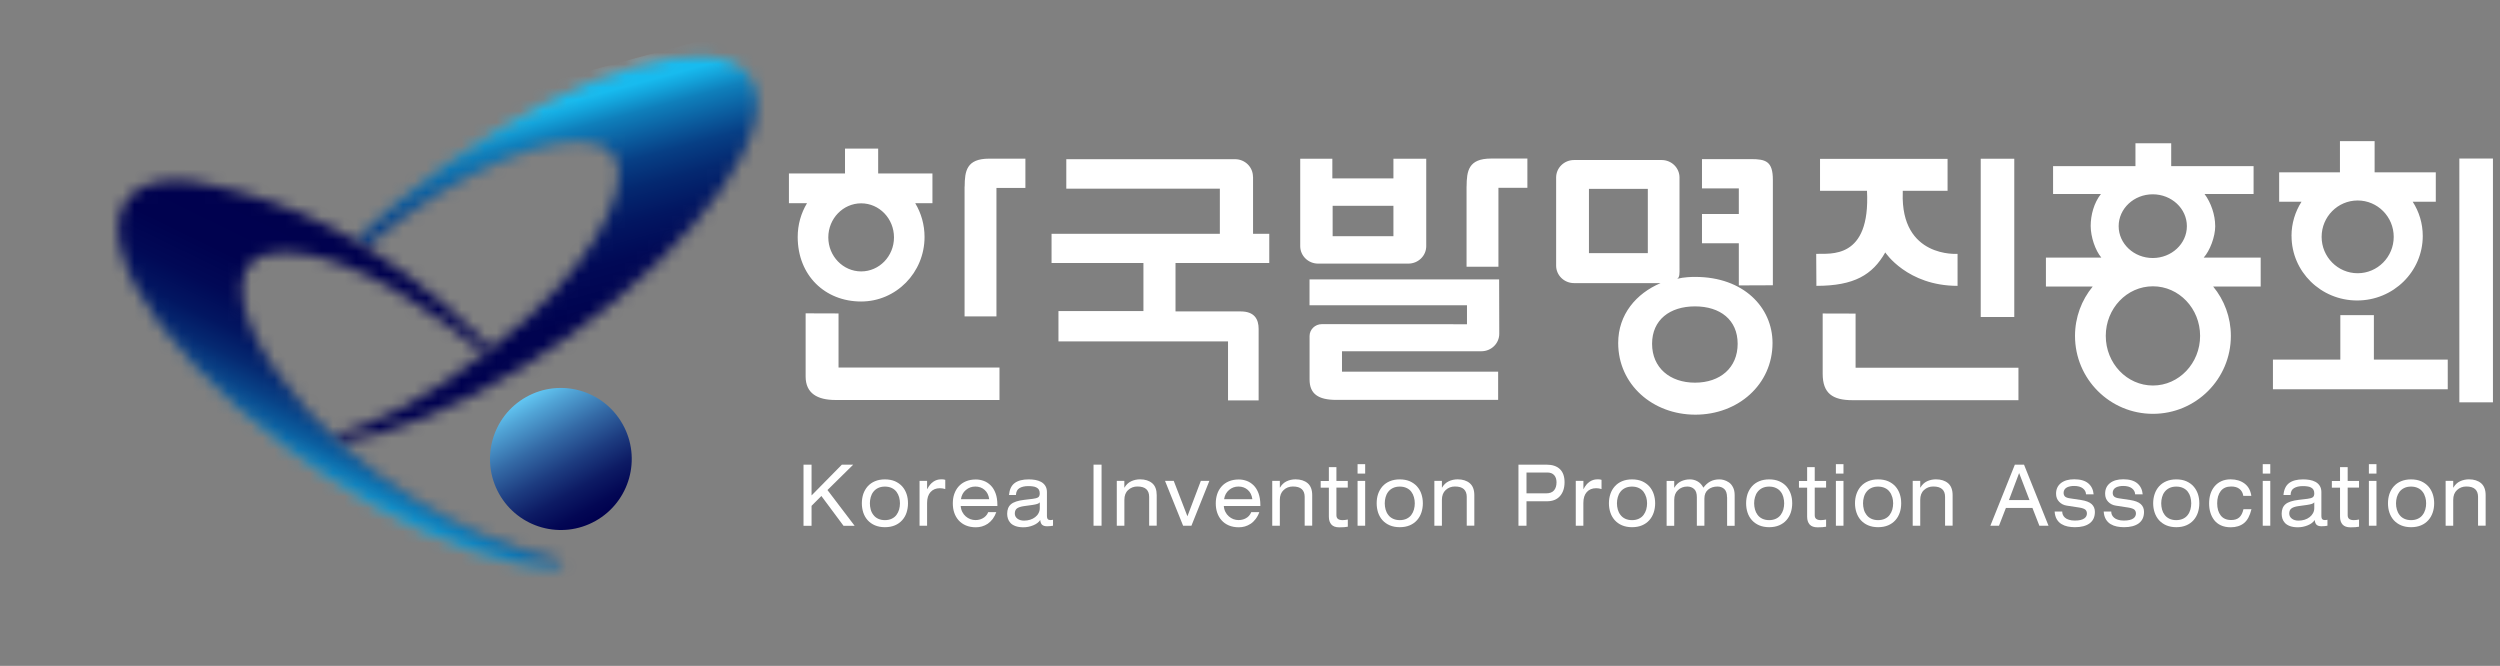<svg width="214" height="57" viewBox="0 0 214 57" fill="none" xmlns="http://www.w3.org/2000/svg">
<rect x="0" y="0" width="214" height="57" fill="#808080" stroke="none"/>
<g clip-path="url(#clip0_158_1632)">
<mask id="mask0_158_1632" style="mask-type:luminance" maskUnits="userSpaceOnUse" x="28" y="4" width="37" height="34">
<path d="M64.17 6.534C61.248 2.478 49.638 5.84 38.235 14.035C35.317 16.127 32.625 18.384 30.39 20.582L31.325 21.149C32.243 20.359 33.25 19.552 34.285 18.792C42.205 12.976 50.339 10.501 52.447 13.257C54.523 15.972 49.978 23.843 42.293 29.6L41.714 30.046C41.664 30.087 41.614 30.13 41.559 30.167C36.88 33.916 32.034 36.45 28.436 37.299L29.003 37.837C33.203 37.341 38.876 35.063 44.817 31.378L44.938 31.302C46.221 30.504 47.509 29.642 48.796 28.713C60.204 20.519 67.084 10.585 64.166 6.529L64.17 6.534Z" fill="white"/>
</mask>
<g mask="url(#mask0_158_1632)">
<path d="M72.168 0.135L13.415 16.157L21.223 44.923L79.976 28.901L72.168 0.135Z" fill="url(#paint0_linear_158_1632)"/>
</g>
<mask id="mask1_158_1632" style="mask-type:luminance" maskUnits="userSpaceOnUse" x="10" y="15" width="39" height="34">
<path d="M16.781 31.445C25.606 40.803 39.018 48.376 46.997 48.553C48.489 48.586 48.447 47.994 47.492 47.788C40.817 46.359 30.164 40.984 23.72 31.916C19.917 26.566 19.171 21.397 24.705 21.603C30.39 21.813 37.941 27.251 41.454 30.264L42.029 29.823C32.306 19.918 23.954 17.203 18.642 15.972L18.546 15.947C17.527 15.669 17.213 15.602 16.316 15.506C8.387 14.674 7.582 21.696 16.781 31.449V31.445Z" fill="white"/>
</mask>
<g mask="url(#mask1_158_1632)">
<path d="M11.763 7.881L0.403 31.278L51.368 56.138L62.728 32.741L11.763 7.881Z" fill="url(#paint1_linear_158_1632)"/>
</g>
<path d="M50.98 44.59C48.057 46.233 44.36 45.195 42.72 42.266C41.081 39.337 42.117 35.63 45.035 33.987C47.957 32.344 51.655 33.382 53.298 36.311C54.942 39.236 53.902 42.947 50.98 44.59Z" fill="url(#paint2_linear_158_1632)"/>
<path d="M189.62 19.338C189.62 18.397 189.264 17.35 188.71 16.607H192.907V14.22H185.855V12.261H182.795V14.22H175.743V16.607H179.839C179.248 17.355 178.963 18.397 178.963 19.338C178.963 20.279 179.357 21.435 179.872 22.048H175.131V24.528H179.135C178.187 25.679 177.621 27.154 177.621 28.755C177.621 32.441 180.606 35.424 184.291 35.424C187.977 35.424 190.962 32.441 190.962 28.755C190.962 27.15 190.396 25.679 189.448 24.528H193.515V22.048H188.639C189.159 21.468 189.624 20.284 189.624 19.338H189.62ZM184.275 16.632C185.889 16.632 187.197 17.855 187.197 19.359C187.197 20.863 185.889 22.086 184.275 22.086C182.661 22.086 181.357 20.863 181.357 19.359C181.357 17.855 182.665 16.632 184.275 16.632ZM184.291 33C182.061 33 180.254 31.1 180.254 28.751C180.254 26.402 182.061 24.507 184.291 24.507C186.522 24.507 188.329 26.41 188.329 28.751C188.329 31.092 186.522 33 184.291 33ZM161.379 21.607C161.379 21.607 163.257 24.469 167.567 24.469V21.729C167.567 21.729 162.683 22.107 162.876 16.497V16.333H166.712V13.598H155.794V16.333H159.815C160.121 22.267 156.637 21.683 155.467 21.729L155.484 24.469C158.725 24.469 160.289 23.523 161.379 21.607ZM149.879 13.623H145.69V16.127H148.843V18.317H145.69V20.821H148.843V24.431L151.757 24.419V15.4C151.757 13.816 151.166 13.619 149.879 13.619V13.623ZM145.12 23.704C144.806 23.704 144.168 23.713 143.54 23.868C143.804 23.805 143.766 23.276 143.766 22.99V15.194C143.766 14.367 143.083 13.698 142.236 13.698H134.739C133.892 13.698 133.205 14.367 133.205 15.194V22.738C133.205 23.561 133.888 24.234 134.739 24.234H142.148C140.068 25.116 138.517 26.91 138.517 29.36C138.517 32.924 141.477 35.496 145.124 35.496C148.772 35.496 151.728 32.924 151.728 29.36C151.728 26.31 149.246 23.704 145.124 23.704H145.12ZM141.053 21.67H136.014V16.169H141.053V21.67ZM145.091 32.756C142.944 32.756 141.418 31.478 141.418 29.428C141.418 27.377 142.94 26.226 145.091 26.226C147.242 26.226 148.743 27.373 148.743 29.428C148.743 31.483 147.246 32.756 145.091 32.756ZM126.807 30.067C127.654 30.067 128.337 29.398 128.337 28.57L128.325 23.919H112.095V26.129H125.574V27.755L113.148 27.747C112.569 27.747 112.099 28.205 112.099 28.768V32.479C112.099 33.718 112.841 34.231 114.393 34.231H128.241V31.815H114.875V30.067H126.807ZM120.552 22.565C121.399 22.565 122.086 21.897 122.086 21.069V13.585H119.277V15.27H114.049V13.585H111.299V21.069C111.299 21.893 111.982 22.565 112.829 22.565H120.552ZM114.074 17.615H119.277V20.216H114.074V17.615ZM107.253 15.127C107.253 14.299 106.569 13.627 105.722 13.627H91.275V16.148H104.419V20.015H90.013V22.515H97.878V26.625H90.604V29.222H105.119V34.273H107.739V28.154C107.739 27.327 107.383 26.658 106.205 26.658H100.624V22.515H108.649V20.015H107.261V15.127H107.253ZM82.575 15.968C82.575 15.968 82.575 15.968 82.567 15.968V27.083H85.296V16.085H87.774V13.581H84.667C82.726 13.581 82.584 14.652 82.575 15.963V15.968ZM73.708 25.809C76.706 25.809 79.141 23.339 79.141 20.284C79.141 19.224 78.848 18.237 78.345 17.396H79.817V14.846H75.171V12.719H72.333V14.846H67.532V17.396H69.079C68.572 18.237 68.283 19.224 68.283 20.284C68.283 23.574 70.618 25.809 73.716 25.809H73.708ZM73.716 17.405C75.267 17.405 76.525 18.708 76.525 20.321C76.525 21.935 75.263 23.233 73.716 23.233C72.169 23.233 70.903 21.931 70.903 20.321C70.903 18.712 72.165 17.405 73.716 17.405ZM71.779 31.466V26.831L68.962 26.822V32.231C68.962 33.668 69.968 34.239 71.515 34.239H85.556V31.462H71.779V31.466ZM125.537 15.959V22.834H128.266V16.077H130.744V13.572H127.637C125.692 13.572 125.549 14.644 125.541 15.955L125.537 15.959ZM158.838 31.478V26.843L156.021 26.835V31.991C156.021 33.668 156.864 34.256 158.574 34.256H172.779V31.478H158.838ZM172.422 13.585H169.55V27.137H172.422V13.585ZM196.156 20.199C196.156 23.25 198.668 25.721 201.77 25.721C204.873 25.721 207.388 23.25 207.388 20.199C207.388 19.124 207.074 18.119 206.529 17.27H208.504V14.749H203.267V12.081H200.299V14.749H195.096V17.27H197.008C196.467 18.119 196.152 19.124 196.152 20.199H196.156ZM201.816 17.161C203.523 17.161 204.902 18.556 204.902 20.275C204.902 21.994 203.519 23.389 201.816 23.389C200.114 23.389 198.731 21.994 198.731 20.275C198.731 18.556 200.11 17.161 201.816 17.161ZM210.52 13.568V34.437H213.396V13.568H210.52ZM203.204 26.978H200.332V30.781H194.563V33.323H209.527V30.781H203.204V26.978Z" fill="white"/>
<path d="M70.311 42.455L69.469 43.3V45.006H68.781V39.778H69.469V42.409L72.06 39.778H73.032L70.831 41.947L73.158 45.01H72.207L70.311 42.459V42.455Z" fill="white"/>
<path d="M73.896 42.287C73.98 42.043 74.106 41.825 74.269 41.636C74.437 41.447 74.647 41.299 74.894 41.194C75.145 41.089 75.43 41.035 75.749 41.035C76.068 41.035 76.361 41.089 76.609 41.194C76.852 41.304 77.061 41.451 77.229 41.636C77.397 41.825 77.518 42.043 77.602 42.287C77.686 42.535 77.724 42.8 77.724 43.081C77.724 43.363 77.682 43.627 77.602 43.875C77.523 44.123 77.397 44.338 77.229 44.527C77.061 44.716 76.856 44.863 76.609 44.968C76.361 45.073 76.076 45.128 75.749 45.128C75.422 45.128 75.145 45.073 74.894 44.968C74.647 44.863 74.437 44.712 74.269 44.527C74.101 44.338 73.98 44.123 73.896 43.875C73.816 43.627 73.774 43.363 73.774 43.081C73.774 42.8 73.816 42.531 73.896 42.287ZM76.965 42.56C76.915 42.388 76.839 42.232 76.739 42.098C76.634 41.959 76.5 41.854 76.336 41.774C76.168 41.694 75.975 41.652 75.749 41.652C75.523 41.652 75.33 41.694 75.162 41.774C74.999 41.854 74.865 41.963 74.76 42.098C74.655 42.232 74.579 42.388 74.533 42.56C74.487 42.732 74.462 42.905 74.462 43.085C74.462 43.266 74.487 43.443 74.533 43.615C74.579 43.787 74.655 43.938 74.76 44.073C74.86 44.212 74.995 44.321 75.162 44.401C75.33 44.481 75.527 44.523 75.749 44.523C75.971 44.523 76.173 44.481 76.336 44.401C76.504 44.321 76.638 44.212 76.739 44.073C76.839 43.938 76.915 43.783 76.965 43.615C77.011 43.443 77.036 43.266 77.036 43.085C77.036 42.905 77.011 42.728 76.965 42.56Z" fill="white"/>
<path d="M78.714 41.165H79.359V41.867H79.372C79.519 41.577 79.695 41.367 79.896 41.232C80.097 41.098 80.311 41.031 80.542 41.031C80.63 41.031 80.697 41.031 80.747 41.035C80.798 41.039 80.852 41.056 80.915 41.072V41.863C80.827 41.837 80.751 41.821 80.68 41.808C80.609 41.795 80.534 41.791 80.454 41.791C80.123 41.791 79.854 41.9 79.657 42.115C79.46 42.333 79.359 42.644 79.359 43.052V45.002H78.714V41.165Z" fill="white"/>
<path d="M82.236 43.304C82.248 43.493 82.294 43.665 82.37 43.816C82.445 43.968 82.542 44.094 82.663 44.199C82.785 44.304 82.915 44.384 83.057 44.438C83.2 44.489 83.347 44.518 83.493 44.518C83.72 44.518 83.921 44.472 84.097 44.38C84.206 44.325 84.302 44.254 84.386 44.165C84.474 44.077 84.541 43.968 84.592 43.837H85.284C85.204 44.056 85.103 44.249 84.978 44.422C84.847 44.59 84.705 44.728 84.55 44.834C84.391 44.938 84.227 45.014 84.051 45.065C83.879 45.115 83.703 45.136 83.531 45.136C83.212 45.136 82.927 45.081 82.676 44.976C82.428 44.871 82.219 44.72 82.055 44.535C81.888 44.346 81.766 44.132 81.682 43.884C81.598 43.636 81.561 43.371 81.561 43.09C81.561 42.808 81.598 42.539 81.682 42.295C81.766 42.051 81.888 41.833 82.055 41.644C82.223 41.455 82.428 41.308 82.676 41.203C82.923 41.098 83.208 41.043 83.531 41.043C83.766 41.043 83.992 41.085 84.21 41.165C84.433 41.245 84.625 41.375 84.801 41.547C84.978 41.719 85.116 41.947 85.221 42.228C85.326 42.51 85.376 42.842 85.376 43.22V43.316H82.248L82.236 43.304ZM84.676 42.732C84.629 42.392 84.5 42.123 84.281 41.934C84.068 41.745 83.799 41.648 83.489 41.648C83.179 41.648 82.915 41.745 82.68 41.942C82.445 42.136 82.307 42.4 82.257 42.732H84.676Z" fill="white"/>
<path d="M86.369 42.367C86.415 41.896 86.574 41.56 86.855 41.35C87.136 41.14 87.534 41.035 88.059 41.035C88.247 41.035 88.436 41.051 88.616 41.081C88.796 41.114 88.964 41.169 89.115 41.249C89.266 41.333 89.388 41.442 89.48 41.589C89.572 41.736 89.618 41.917 89.618 42.123V44.191C89.618 44.409 89.715 44.518 89.912 44.518C89.975 44.518 90.05 44.51 90.138 44.489V45.002C89.983 45.031 89.815 45.048 89.631 45.048C89.446 45.048 89.316 45.01 89.22 44.934C89.124 44.859 89.065 44.72 89.044 44.514C88.918 44.703 88.717 44.859 88.444 44.968C88.168 45.081 87.887 45.136 87.597 45.136C87.329 45.136 87.103 45.098 86.918 45.031C86.734 44.96 86.591 44.871 86.491 44.758C86.39 44.645 86.319 44.527 86.277 44.392C86.235 44.262 86.214 44.123 86.214 43.98C86.214 43.619 86.323 43.346 86.541 43.161C86.759 42.976 87.136 42.85 87.673 42.787L88.411 42.699C88.62 42.674 88.767 42.632 88.864 42.573C88.956 42.51 89.002 42.4 89.002 42.236C89.002 42.111 88.977 42.005 88.931 41.921C88.88 41.837 88.809 41.774 88.717 41.728C88.629 41.682 88.524 41.648 88.407 41.636C88.293 41.619 88.163 41.61 88.021 41.61C87.711 41.61 87.459 41.669 87.266 41.783C87.078 41.896 86.977 42.094 86.964 42.371H86.356L86.369 42.367ZM89.01 42.997C88.964 43.056 88.893 43.102 88.801 43.132C88.709 43.165 88.566 43.195 88.377 43.224L87.644 43.325C87.375 43.363 87.178 43.43 87.052 43.522C86.931 43.615 86.868 43.762 86.868 43.955C86.868 44.136 86.939 44.283 87.09 44.397C87.237 44.51 87.43 44.565 87.66 44.565C87.841 44.565 88.017 44.539 88.18 44.489C88.344 44.438 88.49 44.363 88.612 44.266C88.738 44.17 88.834 44.056 88.901 43.922C88.973 43.787 89.006 43.644 89.006 43.493V43.001L89.01 42.997Z" fill="white"/>
<path d="M93.606 39.774H94.293V45.002H93.606V39.774Z" fill="white"/>
<path d="M95.593 41.165H96.243V41.741H96.255C96.398 41.493 96.586 41.312 96.825 41.199C97.06 41.089 97.316 41.031 97.588 41.031C98.02 41.031 98.368 41.144 98.628 41.362C98.888 41.585 99.014 41.926 99.014 42.384V44.998H98.368V42.531C98.368 42.245 98.284 42.022 98.121 41.871C97.957 41.72 97.702 41.644 97.362 41.644C97.052 41.644 96.788 41.745 96.57 41.947C96.352 42.144 96.247 42.426 96.247 42.787V45.002H95.597V41.165H95.593Z" fill="white"/>
<path d="M102.791 41.165H103.521L101.986 45.002H101.274L99.727 41.165H100.473L101.643 44.195L102.791 41.165Z" fill="white"/>
<path d="M104.758 43.304C104.77 43.493 104.817 43.665 104.892 43.816C104.968 43.968 105.064 44.094 105.186 44.199C105.303 44.304 105.437 44.384 105.575 44.438C105.718 44.489 105.865 44.518 106.011 44.518C106.238 44.518 106.439 44.472 106.615 44.38C106.724 44.325 106.821 44.254 106.904 44.165C106.988 44.077 107.055 43.968 107.11 43.837H107.798C107.722 44.056 107.617 44.249 107.487 44.422C107.361 44.59 107.219 44.728 107.06 44.834C106.9 44.938 106.737 45.014 106.561 45.065C106.389 45.115 106.213 45.136 106.041 45.136C105.722 45.136 105.437 45.081 105.186 44.976C104.938 44.871 104.729 44.72 104.565 44.535C104.397 44.346 104.276 44.132 104.192 43.884C104.108 43.636 104.07 43.371 104.07 43.09C104.07 42.808 104.112 42.539 104.192 42.295C104.272 42.051 104.397 41.833 104.565 41.644C104.733 41.455 104.938 41.308 105.186 41.203C105.433 41.098 105.722 41.043 106.041 41.043C106.276 41.043 106.502 41.085 106.72 41.165C106.938 41.245 107.135 41.375 107.311 41.547C107.483 41.719 107.626 41.947 107.73 42.228C107.831 42.51 107.886 42.842 107.886 43.22V43.316H104.754L104.758 43.304ZM107.202 42.732C107.156 42.392 107.026 42.123 106.808 41.934C106.594 41.745 106.33 41.648 106.016 41.648C105.701 41.648 105.441 41.745 105.206 41.942C104.976 42.136 104.833 42.4 104.783 42.732H107.202Z" fill="white"/>
<path d="M108.904 41.165H109.554V41.741H109.567C109.709 41.493 109.898 41.312 110.133 41.199C110.368 41.089 110.623 41.031 110.896 41.031C111.328 41.031 111.676 41.144 111.936 41.362C112.195 41.585 112.325 41.926 112.325 42.384V44.998H111.68V42.531C111.68 42.245 111.596 42.022 111.432 41.871C111.269 41.72 111.013 41.644 110.674 41.644C110.359 41.644 110.095 41.745 109.881 41.947C109.663 42.144 109.554 42.426 109.554 42.787V45.002H108.904V41.165Z" fill="white"/>
<path d="M113.747 39.988H114.397V41.169H115.369V41.741H114.397V44.102C114.397 44.249 114.443 44.355 114.531 44.422C114.619 44.489 114.753 44.523 114.925 44.523C115.051 44.523 115.202 44.506 115.373 44.472V45.086C115.202 45.123 114.958 45.14 114.644 45.14C114.33 45.14 114.112 45.06 113.969 44.901C113.826 44.745 113.751 44.518 113.751 44.233V41.745H113.051V41.173H113.751V39.992L113.747 39.988Z" fill="white"/>
<path d="M116.208 39.732H116.858V40.539H116.208V39.732ZM116.208 41.165H116.858V45.002H116.208V41.165Z" fill="white"/>
<path d="M117.964 42.287C118.048 42.043 118.174 41.825 118.337 41.636C118.505 41.447 118.715 41.299 118.962 41.194C119.214 41.089 119.499 41.035 119.817 41.035C120.136 41.035 120.43 41.089 120.677 41.194C120.92 41.304 121.13 41.451 121.297 41.636C121.465 41.825 121.591 42.043 121.671 42.287C121.754 42.535 121.796 42.8 121.796 43.081C121.796 43.363 121.754 43.627 121.671 43.875C121.587 44.123 121.465 44.338 121.297 44.527C121.13 44.716 120.924 44.863 120.677 44.968C120.43 45.073 120.144 45.128 119.817 45.128C119.49 45.128 119.214 45.073 118.962 44.968C118.715 44.863 118.505 44.712 118.337 44.527C118.17 44.338 118.048 44.123 117.964 43.875C117.885 43.627 117.843 43.363 117.843 43.081C117.843 42.8 117.881 42.531 117.964 42.287ZM121.033 42.56C120.987 42.388 120.912 42.232 120.811 42.098C120.711 41.959 120.576 41.854 120.409 41.774C120.241 41.694 120.048 41.652 119.822 41.652C119.595 41.652 119.402 41.694 119.235 41.774C119.071 41.854 118.933 41.963 118.832 42.098C118.727 42.232 118.652 42.388 118.606 42.56C118.56 42.732 118.535 42.905 118.535 43.085C118.535 43.266 118.56 43.443 118.606 43.615C118.656 43.787 118.727 43.938 118.832 44.073C118.933 44.212 119.067 44.321 119.235 44.401C119.402 44.481 119.599 44.523 119.822 44.523C120.044 44.523 120.245 44.481 120.409 44.401C120.576 44.321 120.711 44.212 120.811 44.073C120.912 43.938 120.987 43.783 121.033 43.615C121.084 43.443 121.105 43.266 121.105 43.085C121.105 42.905 121.084 42.728 121.033 42.56Z" fill="white"/>
<path d="M122.781 41.165H123.427V41.741H123.439C123.582 41.493 123.771 41.312 124.01 41.199C124.244 41.089 124.5 41.031 124.773 41.031C125.205 41.031 125.553 41.144 125.812 41.362C126.072 41.585 126.202 41.926 126.202 42.384V44.998H125.553V42.531C125.553 42.245 125.469 42.022 125.305 41.871C125.142 41.72 124.886 41.644 124.542 41.644C124.232 41.644 123.968 41.745 123.75 41.947C123.536 42.144 123.427 42.426 123.427 42.787V45.002H122.781V41.165Z" fill="white"/>
<path d="M129.985 39.774H132.374C132.882 39.774 133.267 39.904 133.532 40.16C133.796 40.417 133.926 40.791 133.926 41.278C133.926 41.766 133.796 42.169 133.532 42.468C133.272 42.762 132.899 42.909 132.416 42.909H130.668V45.002H129.98V39.774H129.985ZM132.328 42.232C132.651 42.232 132.882 42.148 133.024 41.976C133.167 41.808 133.238 41.577 133.238 41.287C133.238 41.026 133.171 40.825 133.037 40.673C132.903 40.522 132.706 40.446 132.45 40.446H130.668V42.232H132.328Z" fill="white"/>
<path d="M134.89 41.165H135.54V41.867H135.552C135.699 41.577 135.875 41.367 136.076 41.232C136.278 41.098 136.492 41.031 136.722 41.031C136.81 41.031 136.877 41.031 136.928 41.035C136.978 41.039 137.032 41.056 137.091 41.072V41.863C137.007 41.837 136.928 41.821 136.856 41.808C136.785 41.795 136.714 41.791 136.63 41.791C136.294 41.791 136.03 41.9 135.833 42.115C135.636 42.333 135.536 42.644 135.536 43.052V45.002H134.886V41.165H134.89Z" fill="white"/>
<path d="M137.849 42.287C137.929 42.043 138.055 41.825 138.223 41.636C138.39 41.447 138.596 41.299 138.847 41.194C139.095 41.089 139.38 41.035 139.703 41.035C140.025 41.035 140.315 41.089 140.562 41.194C140.809 41.304 141.015 41.451 141.183 41.636C141.35 41.825 141.472 42.043 141.556 42.287C141.639 42.535 141.681 42.8 141.681 43.081C141.681 43.363 141.639 43.627 141.556 43.875C141.472 44.123 141.35 44.338 141.183 44.527C141.015 44.716 140.809 44.863 140.562 44.968C140.315 45.073 140.03 45.128 139.703 45.128C139.376 45.128 139.099 45.073 138.847 44.968C138.596 44.863 138.39 44.712 138.223 44.527C138.055 44.338 137.929 44.123 137.849 43.875C137.766 43.627 137.724 43.363 137.724 43.081C137.724 42.8 137.766 42.531 137.849 42.287ZM140.914 42.56C140.864 42.388 140.788 42.232 140.688 42.098C140.583 41.959 140.449 41.854 140.285 41.774C140.118 41.694 139.921 41.652 139.698 41.652C139.476 41.652 139.279 41.694 139.111 41.774C138.948 41.854 138.81 41.963 138.709 42.098C138.604 42.232 138.529 42.388 138.482 42.56C138.436 42.732 138.411 42.905 138.411 43.085C138.411 43.266 138.436 43.443 138.482 43.615C138.533 43.787 138.604 43.938 138.709 44.073C138.814 44.212 138.944 44.321 139.111 44.401C139.279 44.481 139.476 44.523 139.703 44.523C139.929 44.523 140.126 44.481 140.289 44.401C140.457 44.321 140.591 44.212 140.692 44.073C140.793 43.938 140.868 43.783 140.918 43.615C140.964 43.443 140.99 43.266 140.99 43.085C140.99 42.905 140.964 42.728 140.918 42.56H140.914Z" fill="white"/>
<path d="M147.833 42.564C147.833 42.236 147.753 42.005 147.602 41.862C147.447 41.72 147.25 41.648 147.015 41.648C146.692 41.648 146.428 41.736 146.214 41.913C146 42.089 145.896 42.346 145.896 42.682V45.002H145.25V42.564C145.25 42.236 145.174 42.005 145.019 41.862C144.864 41.72 144.667 41.648 144.432 41.648C144.118 41.648 143.854 41.749 143.64 41.951C143.422 42.148 143.313 42.43 143.313 42.791V45.006H142.663V41.169H143.313V41.745H143.326C143.468 41.497 143.657 41.316 143.892 41.203C144.126 41.093 144.382 41.035 144.655 41.035C144.889 41.035 145.107 41.089 145.313 41.207C145.514 41.32 145.682 41.501 145.812 41.745C145.975 41.518 146.168 41.341 146.39 41.22C146.608 41.098 146.877 41.035 147.191 41.035C147.3 41.035 147.422 41.051 147.564 41.089C147.703 41.127 147.845 41.194 147.992 41.291C148.134 41.388 148.252 41.526 148.344 41.711C148.44 41.888 148.487 42.115 148.487 42.392V45.006H147.841V42.569L147.833 42.564Z" fill="white"/>
<path d="M149.589 42.287C149.673 42.043 149.799 41.825 149.963 41.636C150.13 41.447 150.336 41.299 150.587 41.194C150.835 41.089 151.124 41.035 151.442 41.035C151.761 41.035 152.055 41.089 152.298 41.194C152.545 41.304 152.755 41.451 152.918 41.636C153.082 41.825 153.208 42.043 153.291 42.287C153.375 42.535 153.413 42.8 153.413 43.081C153.413 43.363 153.371 43.627 153.291 43.875C153.208 44.123 153.082 44.338 152.918 44.527C152.751 44.716 152.541 44.863 152.298 44.968C152.05 45.073 151.765 45.128 151.442 45.128C151.12 45.128 150.839 45.073 150.587 44.968C150.34 44.863 150.13 44.712 149.963 44.527C149.795 44.338 149.669 44.123 149.589 43.875C149.506 43.627 149.468 43.363 149.468 43.081C149.468 42.8 149.51 42.531 149.589 42.287ZM152.658 42.56C152.612 42.388 152.537 42.232 152.432 42.098C152.331 41.959 152.197 41.854 152.029 41.774C151.862 41.694 151.665 41.652 151.442 41.652C151.22 41.652 151.023 41.694 150.856 41.774C150.692 41.854 150.558 41.963 150.453 42.098C150.348 42.232 150.273 42.388 150.227 42.56C150.176 42.732 150.155 42.905 150.155 43.085C150.155 43.266 150.181 43.443 150.227 43.615C150.273 43.787 150.348 43.938 150.449 44.073C150.554 44.212 150.684 44.321 150.851 44.401C151.019 44.481 151.216 44.523 151.438 44.523C151.66 44.523 151.858 44.481 152.025 44.401C152.193 44.321 152.327 44.212 152.428 44.073C152.528 43.938 152.604 43.783 152.654 43.615C152.7 43.443 152.725 43.266 152.725 43.085C152.725 42.905 152.7 42.728 152.654 42.56H152.658Z" fill="white"/>
<path d="M154.691 39.988H155.341V41.169H156.314V41.741H155.341V44.102C155.341 44.249 155.383 44.355 155.475 44.422C155.563 44.489 155.693 44.523 155.865 44.523C155.991 44.523 156.142 44.506 156.314 44.472V45.086C156.142 45.123 155.899 45.14 155.589 45.14C155.278 45.14 155.056 45.06 154.909 44.901C154.767 44.745 154.691 44.518 154.691 44.233V41.745H153.991V41.173H154.691V39.992V39.988Z" fill="white"/>
<path d="M157.152 39.732H157.802V40.539H157.152V39.732ZM157.152 41.165H157.802V45.002H157.152V41.165Z" fill="white"/>
<path d="M158.914 42.287C158.998 42.043 159.119 41.825 159.287 41.636C159.455 41.447 159.664 41.299 159.912 41.194C160.159 41.089 160.448 41.035 160.767 41.035C161.086 41.035 161.379 41.089 161.626 41.194C161.874 41.304 162.079 41.451 162.247 41.636C162.415 41.825 162.536 42.043 162.62 42.287C162.704 42.535 162.742 42.8 162.742 43.081C162.742 43.363 162.704 43.627 162.62 43.875C162.536 44.123 162.415 44.338 162.247 44.527C162.079 44.716 161.874 44.863 161.626 44.968C161.379 45.073 161.094 45.128 160.767 45.128C160.44 45.128 160.163 45.073 159.912 44.968C159.664 44.863 159.455 44.712 159.287 44.527C159.119 44.338 158.998 44.123 158.914 43.875C158.83 43.627 158.788 43.363 158.788 43.081C158.788 42.8 158.83 42.531 158.914 42.287ZM161.979 42.56C161.928 42.388 161.857 42.232 161.752 42.098C161.652 41.959 161.517 41.854 161.35 41.774C161.182 41.694 160.985 41.652 160.759 41.652C160.532 41.652 160.339 41.694 160.176 41.774C160.008 41.854 159.878 41.963 159.773 42.098C159.669 42.232 159.593 42.388 159.547 42.56C159.497 42.732 159.476 42.905 159.476 43.085C159.476 43.266 159.501 43.443 159.547 43.615C159.593 43.787 159.669 43.938 159.773 44.073C159.874 44.212 160.012 44.321 160.176 44.401C160.344 44.481 160.536 44.523 160.763 44.523C160.989 44.523 161.186 44.481 161.354 44.401C161.522 44.321 161.656 44.212 161.756 44.073C161.857 43.938 161.933 43.783 161.983 43.615C162.029 43.443 162.054 43.266 162.054 43.085C162.054 42.905 162.029 42.728 161.983 42.56H161.979Z" fill="white"/>
<path d="M163.727 41.165H164.372V41.741H164.385C164.527 41.493 164.716 41.312 164.951 41.199C165.186 41.089 165.441 41.031 165.714 41.031C166.146 41.031 166.494 41.144 166.754 41.362C167.014 41.585 167.144 41.926 167.144 42.384V44.998H166.498V42.531C166.498 42.245 166.418 42.022 166.25 41.871C166.087 41.72 165.831 41.644 165.487 41.644C165.177 41.644 164.913 41.745 164.695 41.947C164.477 42.144 164.372 42.426 164.372 42.787V45.002H163.727V41.165Z" fill="white"/>
<path d="M173.977 43.48H171.705L171.114 45.002H170.376L172.472 39.774H173.256L175.353 45.002H174.569L173.977 43.48ZM172.837 40.492L171.965 42.808H173.726L172.837 40.492Z" fill="white"/>
<path d="M176.527 43.796C176.527 43.888 176.544 43.981 176.581 44.065C176.615 44.153 176.678 44.237 176.757 44.308C176.841 44.384 176.95 44.447 177.093 44.489C177.231 44.535 177.399 44.56 177.596 44.56C177.793 44.56 177.961 44.544 178.099 44.51C178.237 44.477 178.342 44.43 178.422 44.371C178.502 44.313 178.556 44.249 178.59 44.178C178.623 44.107 178.64 44.035 178.64 43.96C178.64 43.812 178.594 43.703 178.502 43.623C178.409 43.548 178.242 43.489 177.994 43.447L176.921 43.283C176.661 43.245 176.443 43.136 176.267 42.955C176.091 42.775 175.999 42.548 175.999 42.262C175.999 41.875 176.137 41.577 176.414 41.354C176.69 41.136 177.072 41.026 177.55 41.026C178.082 41.026 178.485 41.144 178.757 41.375C179.03 41.606 179.181 41.922 179.214 42.316H178.564C178.556 42.106 178.464 41.934 178.288 41.8C178.112 41.665 177.864 41.598 177.541 41.598C177.428 41.598 177.319 41.606 177.219 41.627C177.114 41.648 177.017 41.678 176.933 41.72C176.845 41.766 176.778 41.825 176.724 41.905C176.674 41.984 176.644 42.077 176.644 42.186C176.644 42.321 176.686 42.426 176.762 42.501C176.841 42.577 176.988 42.632 177.21 42.661L178.133 42.8C178.552 42.863 178.858 42.98 179.042 43.148C179.227 43.317 179.323 43.539 179.323 43.817C179.323 44.249 179.172 44.577 178.87 44.8C178.569 45.019 178.154 45.128 177.617 45.128C177.399 45.128 177.198 45.107 177.005 45.069C176.812 45.031 176.636 44.964 176.468 44.863C176.305 44.766 176.17 44.632 176.061 44.451C175.957 44.275 175.894 44.052 175.877 43.787H176.523L176.527 43.796Z" fill="white"/>
<path d="M180.723 43.796C180.723 43.888 180.74 43.981 180.777 44.065C180.815 44.153 180.874 44.237 180.958 44.308C181.041 44.384 181.15 44.447 181.293 44.489C181.436 44.535 181.599 44.56 181.796 44.56C181.993 44.56 182.165 44.544 182.299 44.51C182.438 44.477 182.542 44.43 182.622 44.371C182.698 44.313 182.756 44.249 182.786 44.178C182.819 44.107 182.836 44.035 182.836 43.96C182.836 43.812 182.79 43.703 182.698 43.623C182.609 43.548 182.438 43.489 182.19 43.447L181.117 43.283C180.857 43.245 180.639 43.136 180.463 42.955C180.287 42.775 180.199 42.548 180.199 42.262C180.199 41.875 180.337 41.577 180.614 41.354C180.891 41.136 181.268 41.026 181.75 41.026C182.282 41.026 182.685 41.144 182.957 41.375C183.23 41.606 183.381 41.922 183.414 42.316H182.769C182.76 42.106 182.668 41.934 182.492 41.8C182.316 41.665 182.064 41.598 181.746 41.598C181.633 41.598 181.524 41.606 181.423 41.627C181.318 41.648 181.222 41.678 181.138 41.72C181.05 41.766 180.979 41.825 180.928 41.905C180.874 41.984 180.849 42.077 180.849 42.186C180.849 42.321 180.886 42.426 180.966 42.501C181.046 42.577 181.192 42.632 181.415 42.661L182.337 42.8C182.756 42.863 183.062 42.98 183.247 43.148C183.435 43.317 183.528 43.539 183.528 43.817C183.528 44.249 183.377 44.577 183.075 44.8C182.773 45.019 182.354 45.128 181.817 45.128C181.599 45.128 181.398 45.107 181.205 45.069C181.012 45.031 180.836 44.964 180.668 44.863C180.505 44.766 180.371 44.632 180.262 44.451C180.157 44.275 180.094 44.052 180.077 43.787H180.727L180.723 43.796Z" fill="white"/>
<path d="M184.438 42.287C184.522 42.043 184.644 41.825 184.811 41.636C184.979 41.447 185.189 41.299 185.436 41.194C185.683 41.089 185.969 41.035 186.291 41.035C186.614 41.035 186.904 41.089 187.147 41.194C187.394 41.304 187.604 41.451 187.767 41.636C187.935 41.825 188.056 42.043 188.14 42.287C188.224 42.535 188.262 42.8 188.262 43.081C188.262 43.363 188.22 43.627 188.14 43.875C188.056 44.123 187.935 44.338 187.767 44.527C187.599 44.716 187.394 44.863 187.147 44.968C186.904 45.073 186.614 45.128 186.291 45.128C185.969 45.128 185.688 45.073 185.436 44.968C185.189 44.863 184.979 44.712 184.811 44.527C184.644 44.338 184.522 44.123 184.438 43.875C184.354 43.627 184.312 43.363 184.312 43.081C184.312 42.8 184.354 42.531 184.438 42.287ZM187.503 42.56C187.457 42.388 187.381 42.232 187.281 42.098C187.18 41.959 187.046 41.854 186.878 41.774C186.711 41.694 186.514 41.652 186.287 41.652C186.061 41.652 185.868 41.694 185.7 41.774C185.537 41.854 185.403 41.963 185.298 42.098C185.193 42.232 185.117 42.388 185.071 42.56C185.025 42.732 185 42.905 185 43.085C185 43.266 185.025 43.443 185.071 43.615C185.117 43.787 185.193 43.938 185.294 44.073C185.394 44.212 185.533 44.321 185.696 44.401C185.864 44.481 186.057 44.523 186.283 44.523C186.509 44.523 186.702 44.481 186.874 44.401C187.042 44.321 187.176 44.212 187.277 44.073C187.381 43.938 187.453 43.783 187.499 43.615C187.545 43.443 187.57 43.266 187.57 43.085C187.57 42.905 187.545 42.728 187.499 42.56H187.503Z" fill="white"/>
<path d="M192.722 43.598C192.588 44.149 192.378 44.544 192.085 44.779C191.791 45.014 191.41 45.136 190.949 45.136C190.626 45.136 190.341 45.077 190.106 44.968C189.867 44.859 189.674 44.703 189.527 44.51C189.381 44.317 189.272 44.098 189.204 43.859C189.133 43.619 189.1 43.367 189.1 43.106C189.1 42.505 189.251 42.018 189.561 41.64C189.72 41.447 189.917 41.295 190.148 41.19C190.378 41.085 190.647 41.031 190.944 41.031C191.414 41.031 191.812 41.152 192.135 41.392C192.454 41.631 192.647 41.984 192.714 42.447H192.026C191.988 42.19 191.879 41.993 191.703 41.854C191.531 41.715 191.292 41.644 190.995 41.644C190.596 41.644 190.295 41.774 190.093 42.039C189.892 42.3 189.791 42.648 189.791 43.081C189.791 43.514 189.892 43.863 190.093 44.123C190.295 44.384 190.592 44.514 190.995 44.514C191.284 44.514 191.515 44.439 191.682 44.291C191.85 44.14 191.967 43.905 192.039 43.59H192.726L192.722 43.598Z" fill="white"/>
<path d="M193.69 39.732H194.336V40.539H193.69V39.732ZM193.69 41.165H194.336V45.002H193.69V41.165Z" fill="white"/>
<path d="M195.465 42.367C195.507 41.896 195.67 41.56 195.947 41.35C196.228 41.14 196.626 41.035 197.15 41.035C197.339 41.035 197.527 41.051 197.708 41.081C197.892 41.114 198.056 41.169 198.207 41.249C198.358 41.333 198.479 41.442 198.571 41.589C198.664 41.736 198.71 41.917 198.71 42.123V44.191C198.71 44.409 198.806 44.518 199.003 44.518C199.07 44.518 199.146 44.51 199.23 44.489V45.002C199.074 45.031 198.907 45.048 198.722 45.048C198.538 45.048 198.408 45.01 198.316 44.934C198.219 44.859 198.161 44.72 198.14 44.514C198.014 44.703 197.813 44.859 197.54 44.968C197.263 45.081 196.982 45.136 196.693 45.136C196.425 45.136 196.198 45.098 196.014 45.031C195.829 44.96 195.687 44.871 195.586 44.758C195.486 44.645 195.414 44.527 195.372 44.392C195.331 44.262 195.31 44.123 195.31 43.98C195.31 43.619 195.419 43.346 195.637 43.161C195.855 42.976 196.232 42.85 196.773 42.787L197.511 42.699C197.72 42.674 197.867 42.632 197.963 42.573C198.056 42.51 198.102 42.4 198.102 42.236C198.102 42.111 198.077 42.005 198.031 41.921C197.98 41.837 197.909 41.774 197.817 41.728C197.729 41.682 197.624 41.648 197.511 41.636C197.393 41.619 197.268 41.61 197.125 41.61C196.811 41.61 196.563 41.669 196.37 41.783C196.177 41.896 196.081 42.094 196.073 42.371H195.46L195.465 42.367ZM198.106 42.997C198.06 43.056 197.989 43.102 197.896 43.132C197.804 43.165 197.657 43.195 197.469 43.224L196.735 43.325C196.467 43.363 196.27 43.43 196.148 43.522C196.022 43.615 195.959 43.762 195.959 43.955C195.959 44.136 196.035 44.283 196.182 44.397C196.328 44.51 196.517 44.565 196.752 44.565C196.936 44.565 197.108 44.539 197.272 44.489C197.435 44.438 197.582 44.363 197.704 44.266C197.829 44.17 197.926 44.056 197.997 43.922C198.068 43.787 198.102 43.644 198.102 43.493V43.001L198.106 42.997Z" fill="white"/>
<path d="M200.311 39.988H200.961V41.169H201.933V41.741H200.961V44.102C200.961 44.249 201.007 44.355 201.095 44.422C201.183 44.489 201.317 44.523 201.485 44.523C201.61 44.523 201.761 44.506 201.933 44.472V45.086C201.761 45.123 201.518 45.14 201.204 45.14C200.889 45.14 200.671 45.06 200.525 44.901C200.382 44.745 200.307 44.518 200.307 44.233V41.745H199.606V41.173H200.307V39.992L200.311 39.988Z" fill="white"/>
<path d="M202.776 39.732H203.426V40.539H202.776V39.732ZM202.776 41.165H203.426V45.002H202.776V41.165Z" fill="white"/>
<path d="M204.533 42.287C204.617 42.043 204.738 41.825 204.906 41.636C205.074 41.447 205.279 41.299 205.531 41.194C205.782 41.089 206.067 41.035 206.386 41.035C206.704 41.035 206.998 41.089 207.245 41.194C207.493 41.304 207.698 41.451 207.866 41.636C208.034 41.825 208.155 42.043 208.239 42.287C208.323 42.535 208.365 42.8 208.365 43.081C208.365 43.363 208.323 43.627 208.239 43.875C208.155 44.123 208.034 44.338 207.866 44.527C207.698 44.716 207.493 44.863 207.245 44.968C206.998 45.073 206.713 45.128 206.386 45.128C206.059 45.128 205.782 45.073 205.531 44.968C205.283 44.863 205.074 44.712 204.906 44.527C204.738 44.338 204.617 44.123 204.533 43.875C204.449 43.627 204.411 43.363 204.411 43.081C204.411 42.8 204.453 42.531 204.533 42.287ZM207.602 42.56C207.556 42.388 207.48 42.232 207.375 42.098C207.275 41.959 207.14 41.854 206.973 41.774C206.805 41.694 206.608 41.652 206.382 41.652C206.155 41.652 205.962 41.694 205.799 41.774C205.635 41.854 205.501 41.963 205.396 42.098C205.296 42.232 205.22 42.388 205.17 42.56C205.124 42.732 205.099 42.905 205.099 43.085C205.099 43.266 205.12 43.443 205.17 43.615C205.22 43.787 205.292 43.938 205.396 44.073C205.497 44.212 205.631 44.321 205.799 44.401C205.967 44.481 206.159 44.523 206.386 44.523C206.612 44.523 206.809 44.481 206.977 44.401C207.145 44.321 207.279 44.212 207.379 44.073C207.484 43.938 207.556 43.783 207.606 43.615C207.656 43.443 207.677 43.266 207.677 43.085C207.677 42.905 207.656 42.728 207.606 42.56H207.602Z" fill="white"/>
<path d="M209.346 41.165H209.996V41.741H210.008C210.151 41.493 210.339 41.312 210.578 41.199C210.813 41.089 211.069 41.031 211.341 41.031C211.773 41.031 212.121 41.144 212.381 41.362C212.641 41.585 212.771 41.926 212.771 42.384V44.998H212.121V42.531C212.121 42.245 212.037 42.022 211.874 41.871C211.71 41.72 211.455 41.644 211.115 41.644C210.805 41.644 210.541 41.745 210.323 41.947C210.105 42.144 209.996 42.426 209.996 42.787V45.002H209.346V41.165Z" fill="white"/>
</g>
<defs>
<linearGradient id="paint0_linear_158_1632" x1="50.712" y1="5.72" x2="58.515" y2="34.334" gradientUnits="userSpaceOnUse">
<stop stop-color="#DCF4FC"/>
<stop offset="0.01" stop-color="#8EDDF7"/>
<stop offset="0.02" stop-color="#52CCF3"/>
<stop offset="0.03" stop-color="#2BC1F0"/>
<stop offset="0.04" stop-color="#1FBDEF"/>
<stop offset="0.05" stop-color="#18BBEF"/>
<stop offset="0.08" stop-color="#17BBEF"/>
<stop offset="0.11" stop-color="#14A6DD"/>
<stop offset="0.16" stop-color="#0F7FBB"/>
<stop offset="0.23" stop-color="#0B5C9E"/>
<stop offset="0.29" stop-color="#073F85"/>
<stop offset="0.37" stop-color="#042870"/>
<stop offset="0.46" stop-color="#021661"/>
<stop offset="0.56" stop-color="#010956"/>
<stop offset="0.7" stop-color="#00024F"/>
<stop offset="1" stop-color="#00004E"/>
</linearGradient>
<linearGradient id="paint1_linear_158_1632" x1="26.423" y1="46.142" x2="37.849" y2="22.717" gradientUnits="userSpaceOnUse">
<stop stop-color="#EFFAFD"/>
<stop offset="0.01" stop-color="#C2EDFA"/>
<stop offset="0.02" stop-color="#99E1F7"/>
<stop offset="0.03" stop-color="#75D6F5"/>
<stop offset="0.04" stop-color="#58CEF3"/>
<stop offset="0.06" stop-color="#40C7F1"/>
<stop offset="0.07" stop-color="#2DC1F0"/>
<stop offset="0.09" stop-color="#20BDEF"/>
<stop offset="0.11" stop-color="#19BBEF"/>
<stop offset="0.15" stop-color="#17BBEF"/>
<stop offset="0.17" stop-color="#14A9DF"/>
<stop offset="0.23" stop-color="#0F81BD"/>
<stop offset="0.29" stop-color="#0B5E9F"/>
<stop offset="0.36" stop-color="#084186"/>
<stop offset="0.43" stop-color="#052971"/>
<stop offset="0.51" stop-color="#021661"/>
<stop offset="0.61" stop-color="#010956"/>
<stop offset="0.73" stop-color="#00024F"/>
<stop offset="1" stop-color="#00004E"/>
</linearGradient>
<linearGradient id="paint2_linear_158_1632" x1="45.047" y1="33.993" x2="51.013" y2="44.583" gradientUnits="userSpaceOnUse">
<stop stop-color="#62C6F2"/>
<stop offset="0.12" stop-color="#51A4D6"/>
<stop offset="0.35" stop-color="#346AA6"/>
<stop offset="0.56" stop-color="#1D3C80"/>
<stop offset="0.74" stop-color="#0D1B64"/>
<stop offset="0.9" stop-color="#030754"/>
<stop offset="1" stop-color="#00004E"/>
</linearGradient>
<clipPath id="clip0_158_1632">
<rect width="213" height="56" fill="white" transform="translate(0.4 0.138)"/>
</clipPath>
</defs>
</svg>
